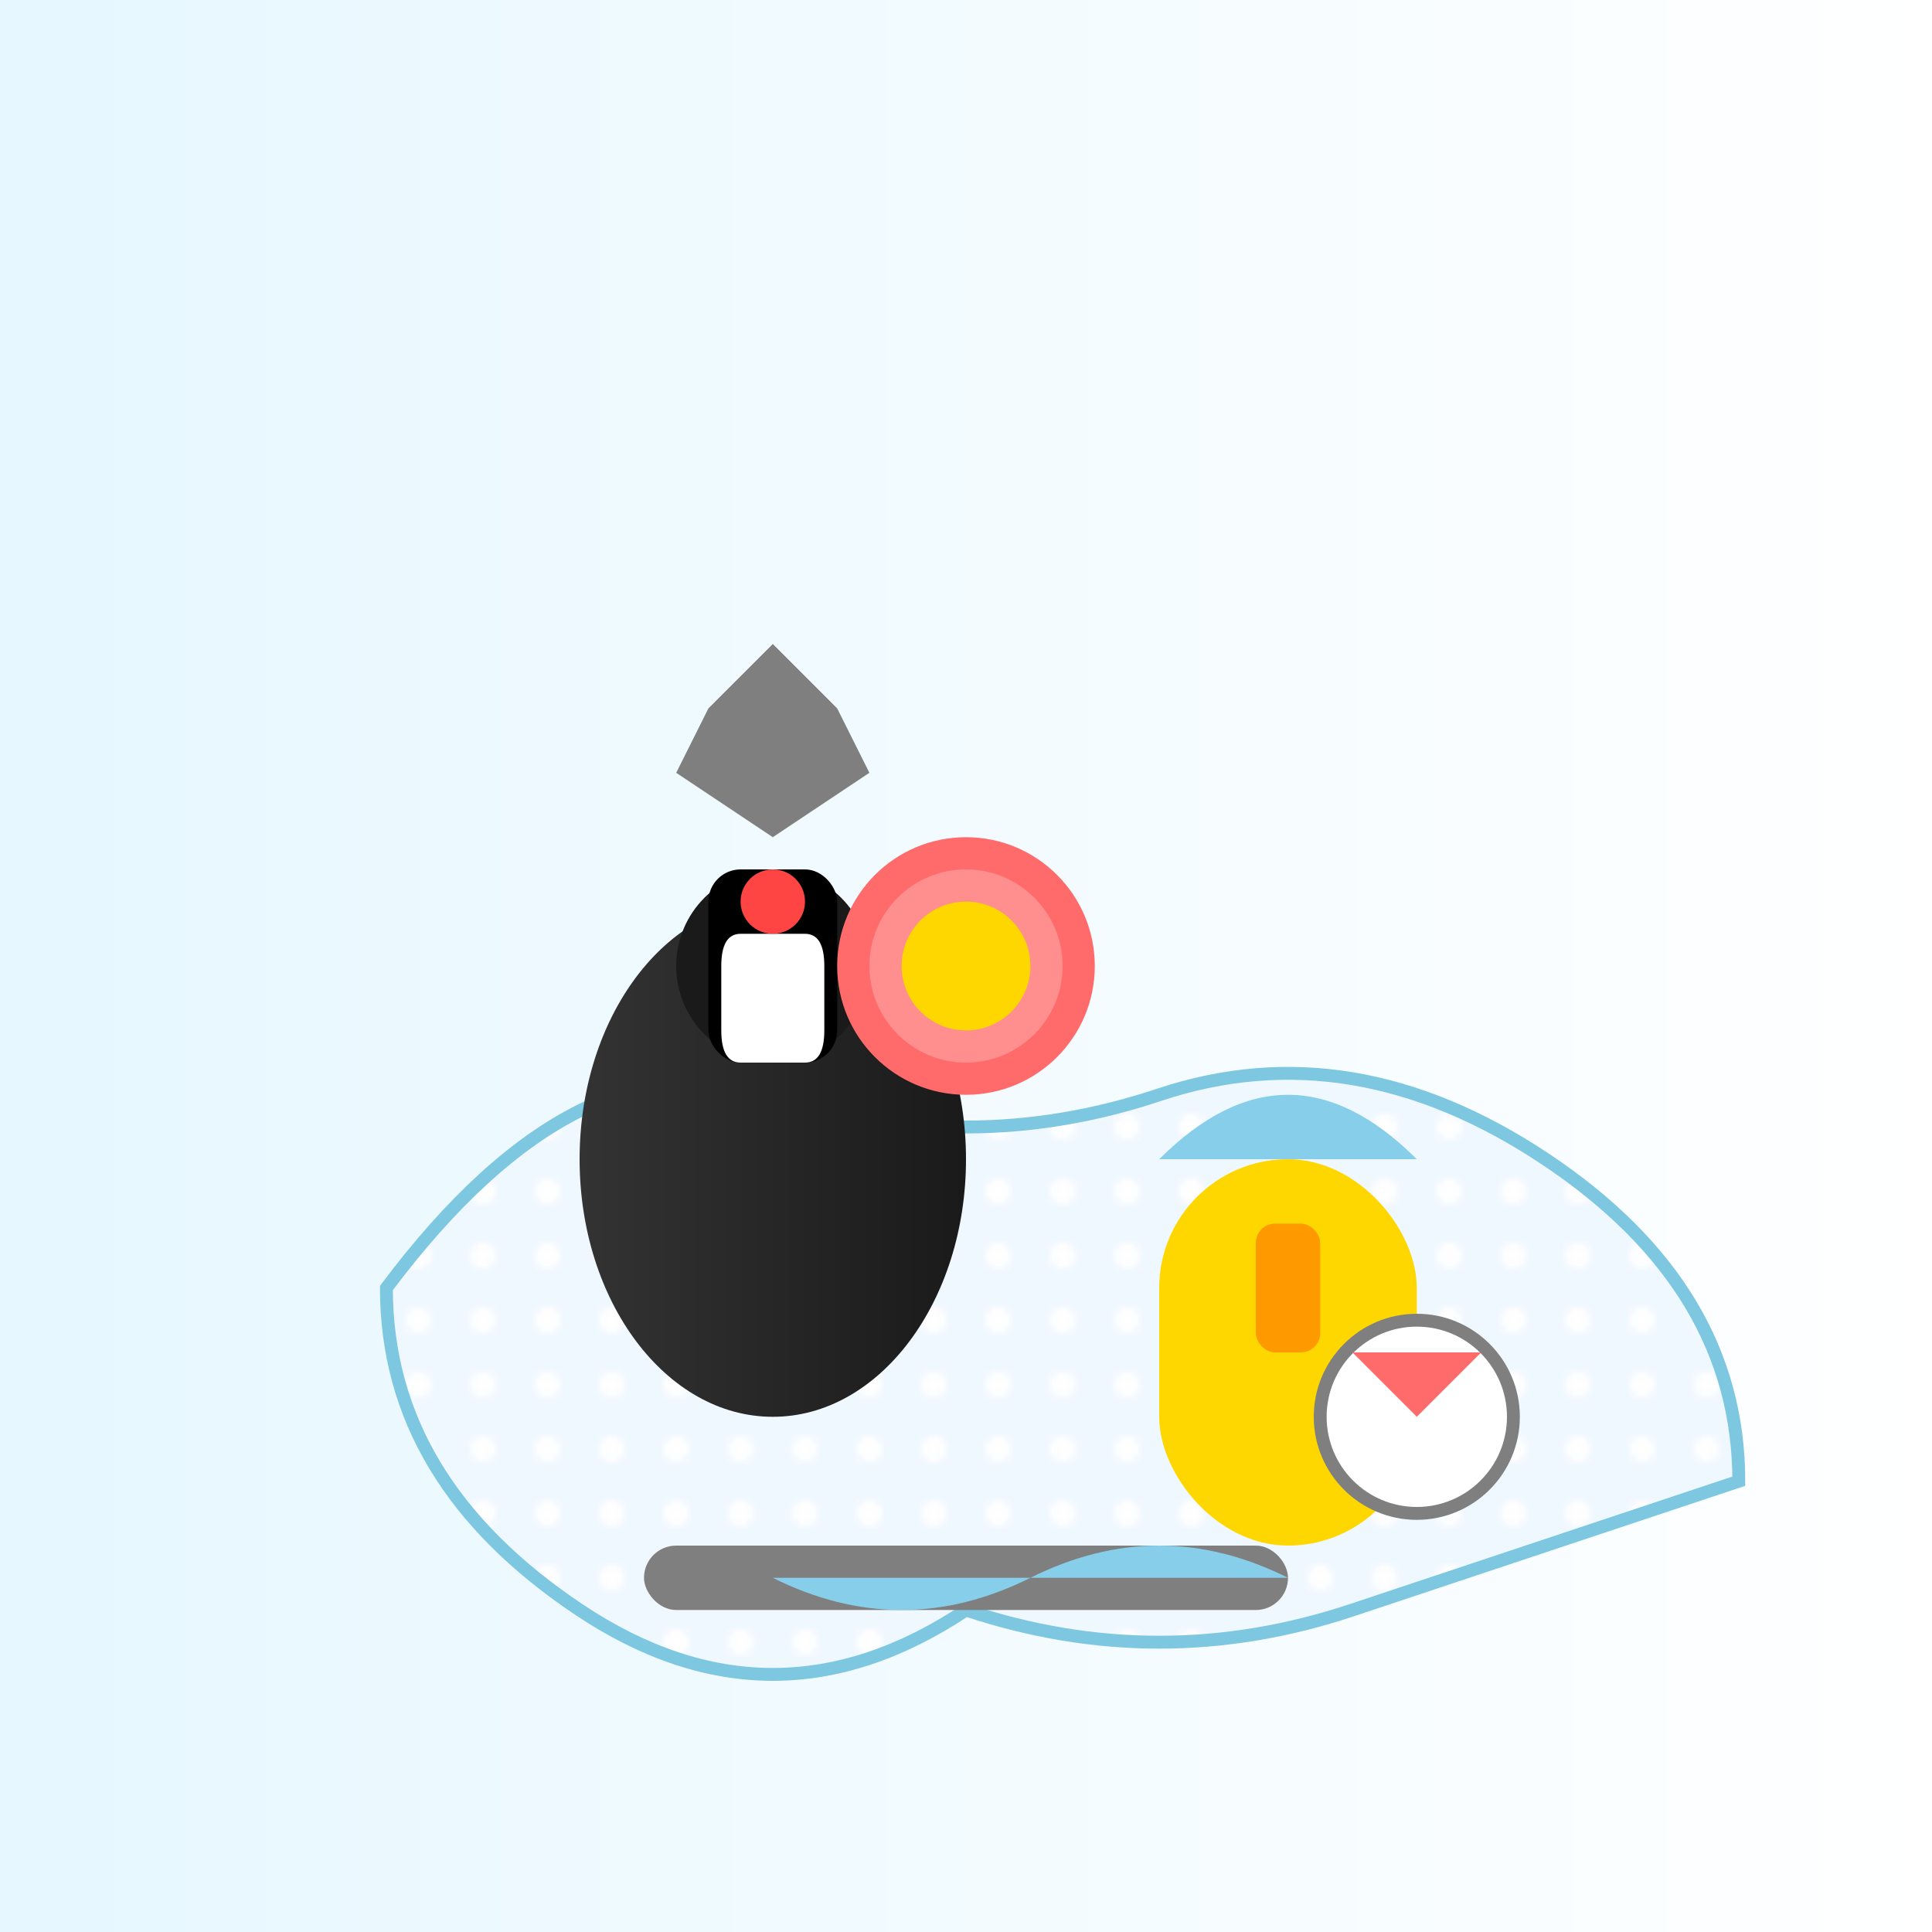 <svg viewBox="0 0 300 300" xmlns="http://www.w3.org/2000/svg">
  <defs>
    <linearGradient id="iceGradient">
      <stop offset="0%" stop-color="#e6f7ff"/>
      <stop offset="100%" stop-color="#ffffff"/>
    </linearGradient>
    <linearGradient id="penguinGradient">
      <stop offset="0%" stop-color="#333"/>
      <stop offset="100%" stop-color="#1a1a1a"/>
    </linearGradient>
    <pattern id="icePattern" width="10" height="10" patternUnits="userSpaceOnUse">
      <rect width="100%" height="100%" fill="#f0f8ff"/>
      <circle cx="5" cy="5" r="2" fill="#fff"/>
    </pattern>
  </defs>
  <rect width="100%" height="100%" fill="url(#iceGradient)"/>
  <path d="M150 250 Q180 260 210 250 T270 230 Q270 200 240 180 T180 170 Q150 180 120 170 T60 200 Q60 230 90 250 T150 250" fill="url(#icePattern)" stroke="#7DC7E1" stroke-width="2"/>
  <g transform="translate(120,180)">
    <ellipse cx="0" cy="0" rx="30" ry="40" fill="url(#penguinGradient)"/>
    <circle cx="0" cy="-30" r="15" fill="#1a1a1a"/>
    <rect x="-10" y="-45" width="20" height="30" rx="5" fill="#000"/>
    <path d="M-5-35 L5-35 Q8-35 8-30 L8-20 Q8-15 5-15 L-5-15 Q-8-15 -8-20 L-8-30 Q-8-35 -5-35 Z" fill="#fff"/>
    <circle cx="0" cy="-40" r="5" fill="#ff4444"/>
    <path d="M0-50 L-15-60 L-10-70 L-5-75 L0-80 L5-75 L10-70 L15-60 Z" fill="#7f7f7f"/>
  </g>
  <g transform="translate(180,180)">
    <rect x="0" y="0" width="40" height="60" rx="20" fill="#ffd700"/>
    <rect x="15" y="10" width="10" height="20" rx="3" fill="#ff9900"/>
    <path d="M0 0 Q20-20 40 0" fill="#87CEEB"/>
  </g>
  <circle cx="220" cy="220" r="15" fill="#fff" stroke="#7f7f7f" stroke-width="2"/>
  <path d="M220 220 L230 210 L210 210 Z" fill="#ff6b6b"/>
  <rect x="100" y="240" width="100" height="10" rx="5" fill="#7f7f7f"/>
  <path d="M120 245 Q140 255 160 245 T200 245" fill="#87CEEB"/>
  <g transform="translate(150,150)">
    <circle cx="0" cy="0" r="20" fill="#ff6b6b"/>
    <circle cx="0" cy="0" r="15" fill="#ff8e8e"/>
    <circle cx="0" cy="0" r="10" fill="#ffd700"/>
  </g>
</svg>